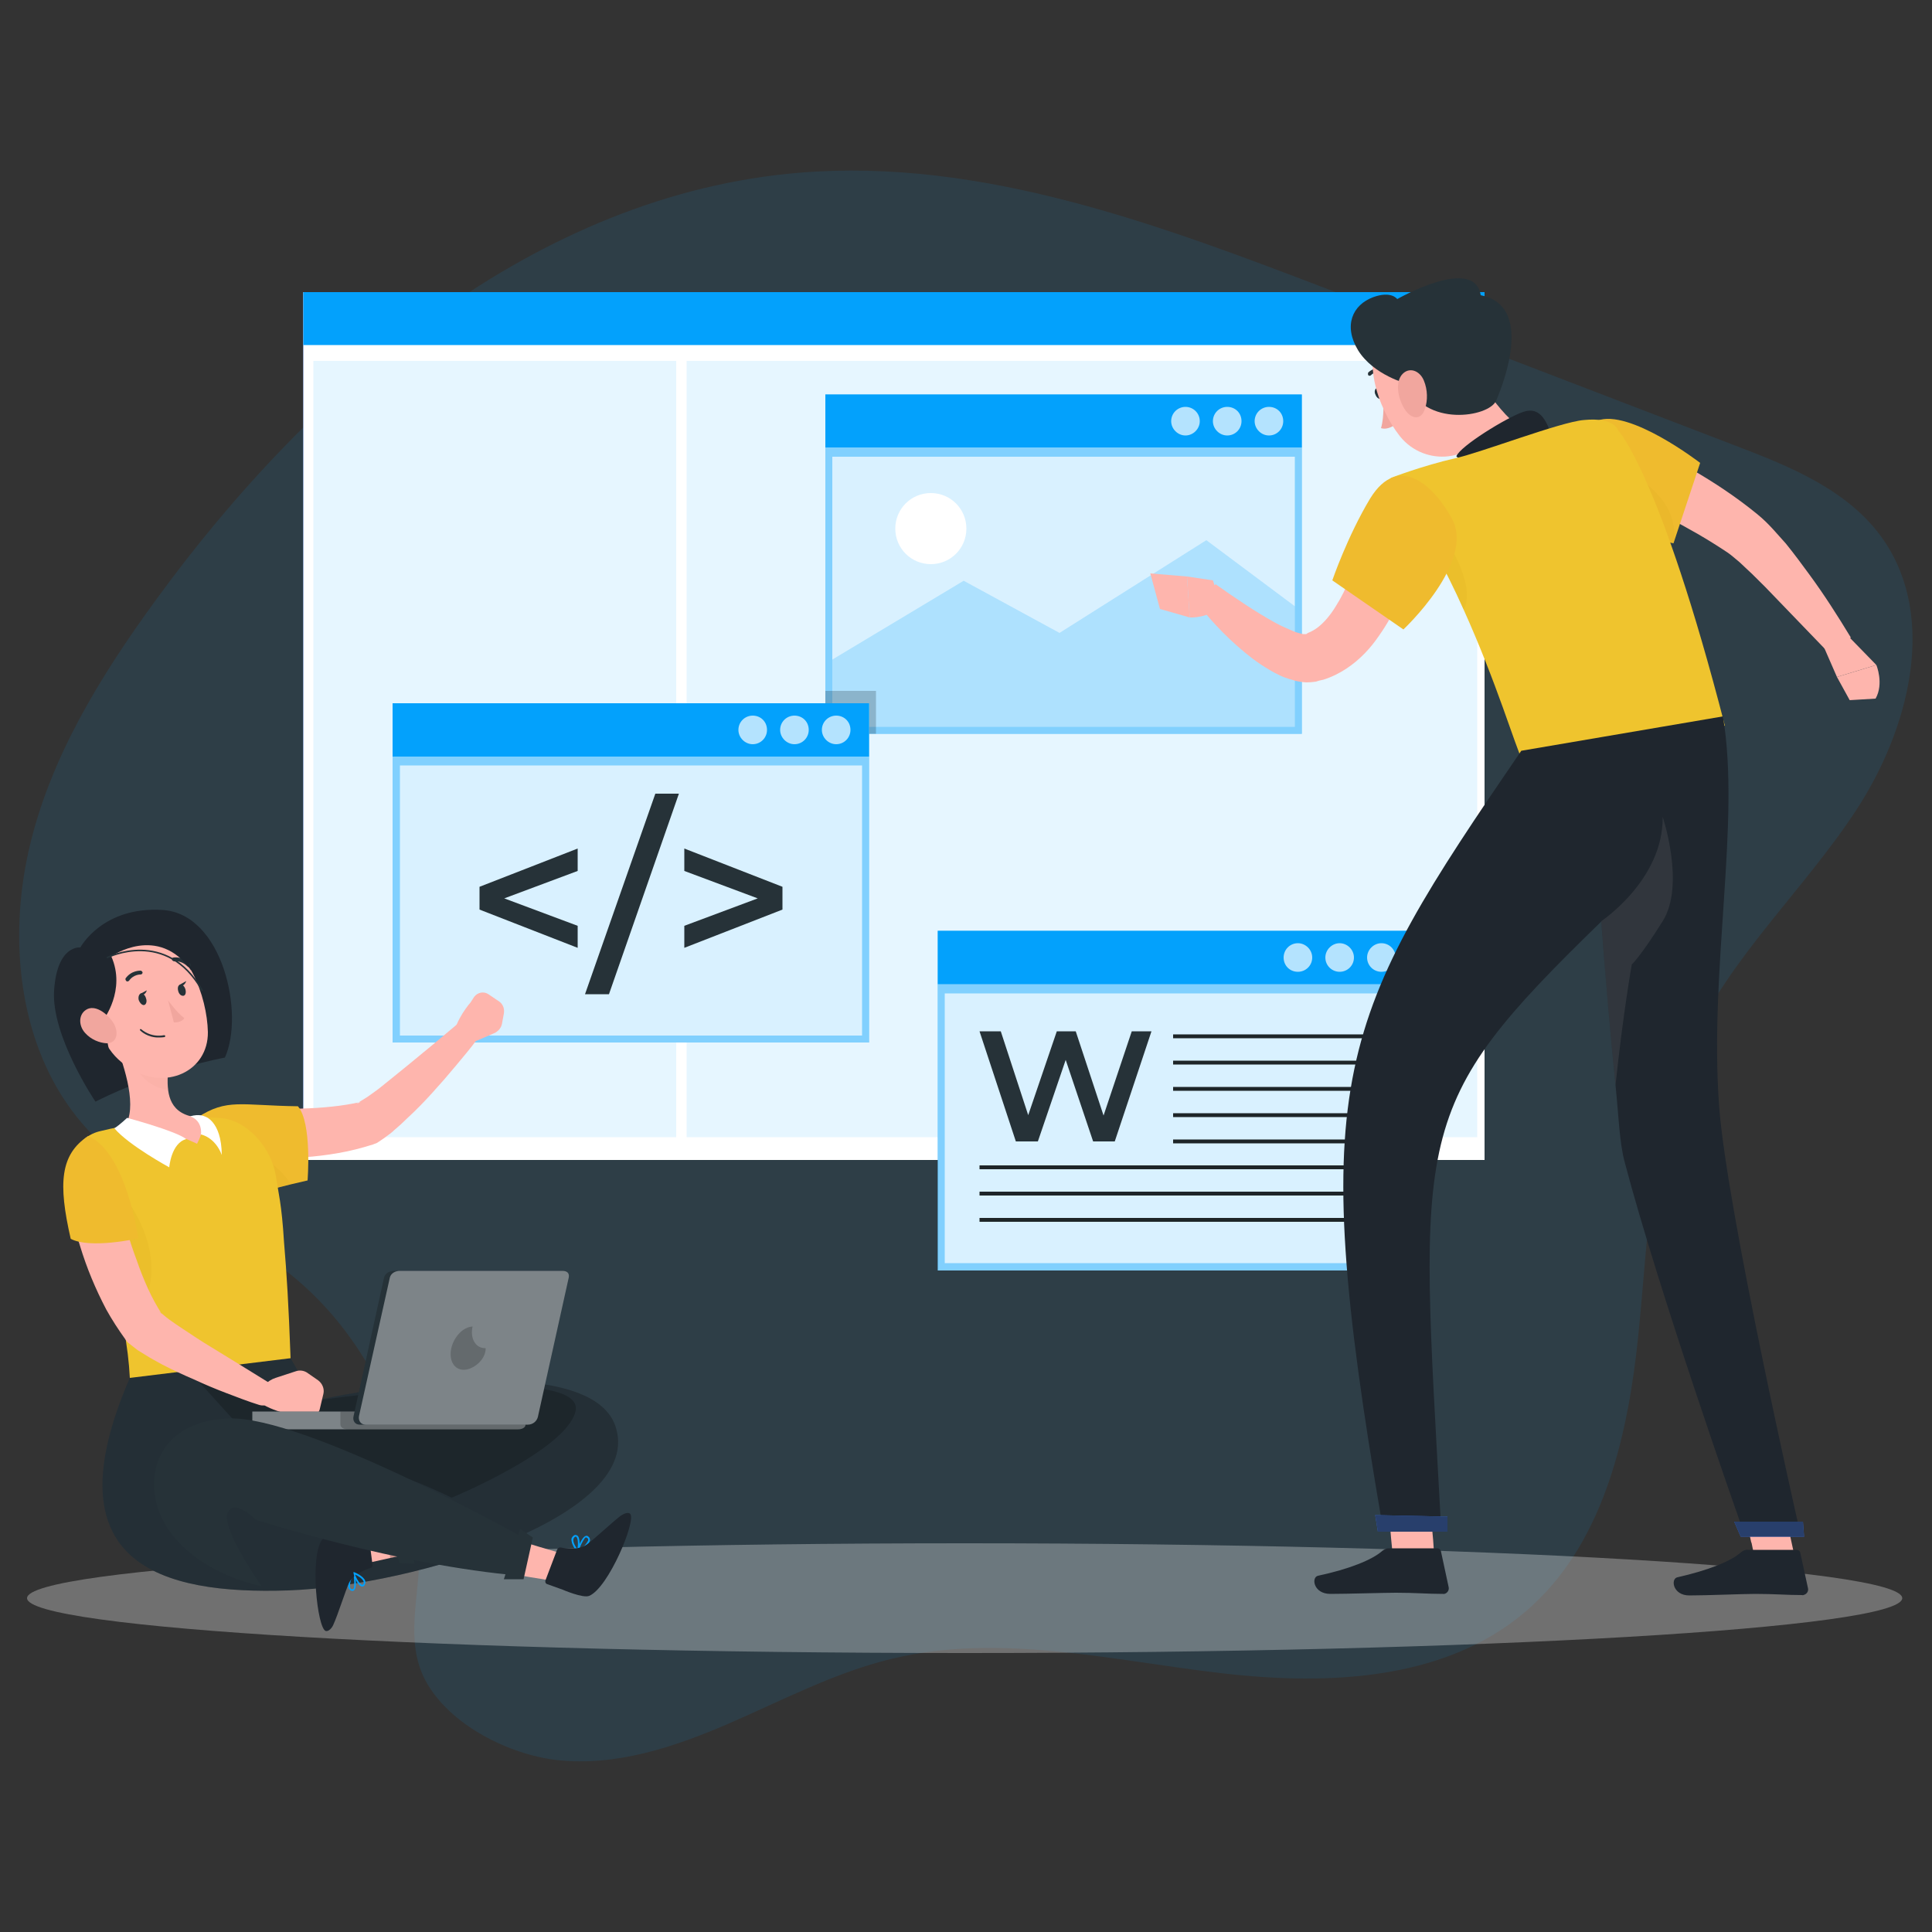 <svg version="1.2" xmlns="http://www.w3.org/2000/svg" viewBox="0 0 500 500" width="500" height="500">
	<rect x="0" y="0" width="500" height="500" fill="#333333" stroke="none"/>
	<title>Web development body-svg</title>
	<style>
		.s0 { opacity: .1;fill: #03a1fc } 
		.s1 { opacity: .3;fill: #ffffff } 
		.s2 { fill: #407bff } 
		.s3 { fill: #ffffff } 
		.s4 { fill: #03a1fc } 
		.s5 { opacity: .7;fill: #ffffff } 
		.s6 { opacity: .5;fill: #ffffff } 
		.s7 { opacity: .2;fill: #03a1fc } 
		.s8 { opacity: .2;fill: #000000 } 
		.s9 { fill: #263238 } 
		.s10 { fill: none;stroke: #1e2528;stroke-miterlimit:10 } 
		.s11 { fill: #feb5ad } 
		.s12 { fill: #efbb2e } 
		.s13 { opacity: .2;fill: #e0ac20 } 
		.s14 { fill: #1f262e } 
		.s15 { opacity: .2;fill: #1f262e } 
		.s16 { opacity: .4;fill: #ffffff } 
		.s17 { fill: #efc42e } 
		.s18 { opacity: .2;fill: #f1a69e } 
		.s19 { fill: #f1a69e } 
		.s20 { fill: none;stroke: #263238;stroke-linecap: round;stroke-linejoin: round;stroke-width: .4 } 
		.s21 { opacity: .2;fill: #787878 } 
		.s22 { opacity: .7;fill: #1f262e } 
	</style>
	<g id="Layer 1">
		<path fill-rule="evenodd" class="s0" d="m144.1 455.5c15.2 1.7 30.3-3.3 44.4-9.4 14.1-6.1 27.8-13.4 42.7-16.9 27.7-6.6 56.5 0.5 84.7 3.8 28.2 3.3 59.8 2 80.9-17.7 18.5-17.2 24.6-44.3 27.2-69.8 2.6-25.5 3-52.1 13.5-75.3 10.3-22.6 29.2-39.7 42.8-60.4 13.6-20.7 21.2-49.6 7.2-70-8.8-12.8-24-19-38.2-24.4q-52.3-20.1-104.7-40.2c-44.4-17-90.5-34.4-137.7-30.5-68 5.6-125.9 54.6-166.8 110.9-14.2 19.5-27.2 40.6-32.6 64.2-5.4 23.6-2.6 50.5 12.4 69.3 15 18.8 39.1 26.8 57.2 42.3 20.3 17.4 31.6 44.7 31.4 71.7-0.1 10.8-3.7 21.8 1.6 31.8 6.2 11.6 21.8 19.2 34 20.6z"/>
		<g id="Layer 1">
			<path id="&lt;Path&gt; 359 " fill-rule="evenodd" class="s1" d="m249.7 427.8c-134.2 0-242.7-6.4-242.7-14.2 0-7.8 108.5-14.2 242.7-14.2 134.1 0 242.6 6.4 242.6 14.2 0 7.8-108.5 14.2-242.6 14.2z"/>
			<path id="&lt;Path&gt;" fill-rule="evenodd" class="s2" d="m384.2 75.6v224.6h-305.7v-224.6z"/>
			<path id="&lt;Path&gt;" fill-rule="evenodd" class="s3" d="m384.2 75.6v224.6h-305.7v-224.6z"/>
			<path id="&lt;Path&gt;" fill-rule="evenodd" class="s4" d="m384.2 75.6v13.7h-305.7v-13.7z"/>
			<path id="&lt;Path&gt;" fill-rule="evenodd" class="s5" d="m375.8 86.1c-2.1 0-3.7-1.6-3.7-3.7 0-2 1.6-3.7 3.7-3.7 2 0 3.7 1.7 3.7 3.7 0 2.1-1.7 3.7-3.7 3.7z"/>
			<path id="&lt;Path&gt;" fill-rule="evenodd" class="s5" d="m364.9 86.1c-2 0-3.7-1.6-3.7-3.7 0-2 1.7-3.7 3.7-3.7 2.1 0 3.7 1.7 3.7 3.7 0 2.1-1.6 3.7-3.7 3.7z"/>
			<path id="&lt;Path&gt;" fill-rule="evenodd" class="s5" d="m354.1 86.1c-2 0-3.7-1.6-3.7-3.7 0-2 1.7-3.7 3.7-3.7 2.1 0 3.7 1.7 3.7 3.7 0 2.1-1.6 3.7-3.7 3.7z"/>
			<path id="&lt;Path&gt;" fill-rule="evenodd" class="s0" d="m175 93.4v200.9h-93.9v-200.9z"/>
			<path id="&lt;Path&gt;" fill-rule="evenodd" class="s0" d="m382.3 93.4v200.9h-204.6v-200.9z"/>
			<path id="&lt;Path&gt;" fill-rule="evenodd" class="s4" d="m336.9 102.1v87.8h-123.3v-87.8z"/>
			<path id="&lt;Path&gt;" fill-rule="evenodd" class="s6" d="m336.9 102.1v87.8h-123.3v-87.8z"/>
			<path id="&lt;Path&gt;" fill-rule="evenodd" class="s5" d="m335.1 118.2v69.9h-119.7v-69.9z"/>
			<path id="&lt;Path&gt;" fill-rule="evenodd" class="s4" d="m336.9 102.1v13.7h-123.3v-13.7z"/>
			<path id="&lt;Path&gt;" fill-rule="evenodd" class="s5" d="m328.4 112.7c-2 0-3.7-1.7-3.7-3.7 0-2.1 1.7-3.7 3.7-3.7 2.1 0 3.7 1.6 3.7 3.7 0 2-1.6 3.7-3.7 3.7z"/>
			<path id="&lt;Path&gt;" fill-rule="evenodd" class="s5" d="m317.6 112.7c-2 0-3.7-1.7-3.7-3.7 0-2.1 1.7-3.7 3.7-3.7 2.1 0 3.7 1.6 3.7 3.7 0 2-1.6 3.7-3.7 3.7z"/>
			<path id="&lt;Path&gt;" fill-rule="evenodd" class="s5" d="m306.8 112.7c-2 0-3.7-1.7-3.7-3.7 0-2.1 1.7-3.7 3.7-3.7 2 0 3.7 1.6 3.7 3.7 0 2-1.7 3.7-3.7 3.7z"/>
			<path id="&lt;Path&gt;" fill-rule="evenodd" class="s7" d="m215.4 170.7l34-20.4 24.8 13.5 38-24 22.9 17.1v31.2h-119.7z"/>
			<path id="&lt;Path&gt;" fill-rule="evenodd" class="s3" d="m240.9 146c-5.1 0-9.2-4.1-9.2-9.2 0-5.1 4.1-9.2 9.2-9.2 5.1 0 9.2 4.1 9.2 9.2 0 5.1-4.1 9.2-9.2 9.2z"/>
			<path id="&lt;Path&gt;" fill-rule="evenodd" class="s8" d="m226.7 178.8v11.1h-13.1v-11.1z"/>
			<path id="&lt;Path&gt;" fill-rule="evenodd" class="s4" d="m366 240.9v87.9h-123.3v-87.9z"/>
			<path id="&lt;Path&gt;" fill-rule="evenodd" class="s6" d="m366 240.9v87.9h-123.3v-87.9z"/>
			<path id="&lt;Path&gt;" fill-rule="evenodd" class="s5" d="m364.1 257.1v69.8h-119.6v-69.8z"/>
			<path id="&lt;Compound Path&gt;" fill-rule="evenodd" class="s9" d="m298 266.9l-9.5 28.5h-5.6l-7.1-21.1-7.2 21.1h-5.7l-9.4-28.5h5.5l7.1 21.7 7.4-21.7h4.9l7.2 21.8 7.3-21.8z"/>
			<path id="&lt;Path&gt;" fill-rule="evenodd" class="s4" d="m366 240.9v13.8h-123.3v-13.8z"/>
			<path id="&lt;Path&gt;" fill-rule="evenodd" class="s5" d="m357.5 251.5c-2 0-3.7-1.6-3.7-3.7 0-2 1.7-3.7 3.7-3.7 2.1 0 3.7 1.7 3.7 3.7 0 2.1-1.6 3.7-3.7 3.7z"/>
			<path id="&lt;Path&gt;" fill-rule="evenodd" class="s5" d="m346.7 251.5c-2 0-3.7-1.6-3.7-3.7 0-2 1.7-3.7 3.7-3.7 2 0 3.7 1.7 3.7 3.7 0 2.1-1.7 3.7-3.7 3.7z"/>
			<path id="&lt;Path&gt;" fill-rule="evenodd" class="s5" d="m335.9 251.5c-2.1 0-3.7-1.6-3.7-3.7 0-2 1.6-3.7 3.7-3.7 2 0 3.7 1.7 3.7 3.7 0 2.1-1.7 3.7-3.7 3.7z"/>
			<path id="&lt;Path&gt;" fill-rule="evenodd" class="s10" d="m303.6 268.2h51.6"/>
			<path id="&lt;Path&gt;" fill-rule="evenodd" class="s10" d="m303.6 275h51.6"/>
			<path id="&lt;Path&gt;" fill-rule="evenodd" class="s10" d="m303.6 281.8h51.6"/>
			<path id="&lt;Path&gt;" fill-rule="evenodd" class="s10" d="m303.6 288.6h51.6"/>
			<path id="&lt;Path&gt;" fill-rule="evenodd" class="s10" d="m303.6 295.4h51.6"/>
			<path id="&lt;Path&gt;" fill-rule="evenodd" class="s10" d="m253.5 302.1h101.7"/>
			<path id="&lt;Path&gt;" fill-rule="evenodd" class="s10" d="m253.5 308.9h101.7"/>
			<path id="&lt;Path&gt;" fill-rule="evenodd" class="s10" d="m253.5 315.7h101.7"/>
			<path id="&lt;Path&gt;" fill-rule="evenodd" class="s4" d="m224.9 182v87.8h-123.3v-87.8z"/>
			<path id="&lt;Path&gt;" fill-rule="evenodd" class="s6" d="m224.9 182v87.8h-123.3v-87.8z"/>
			<path id="&lt;Path&gt;" fill-rule="evenodd" class="s5" d="m223.1 198.1v69.9h-119.6v-69.9z"/>
			<path id="&lt;Compound Path&gt;" fill-rule="evenodd" class="s9" d="m149.5 225.4l-19 7.1 19 7.1v5.7l-25.4-9.9v-5.9l25.4-9.9z"/>
			<path id="&lt;Compound Path&gt;" fill-rule="evenodd" class="s9" d="m169.6 205.4h6.1l-18.1 51.9h-6.2z"/>
			<path id="&lt;Compound Path&gt;" fill-rule="evenodd" class="s9" d="m202.5 229.5v5.9l-25.4 9.9v-5.7l19-7.1-19-7.1v-5.8z"/>
			<path id="&lt;Path&gt;" fill-rule="evenodd" class="s4" d="m224.9 182v13.8h-123.3v-13.8z"/>
			<path id="&lt;Path&gt;" fill-rule="evenodd" class="s5" d="m216.4 192.6c-2 0-3.7-1.7-3.7-3.7 0-2.1 1.7-3.7 3.7-3.7 2.1 0 3.7 1.6 3.7 3.7 0 2-1.6 3.7-3.7 3.7z"/>
			<path id="&lt;Path&gt;" fill-rule="evenodd" class="s5" d="m205.6 192.6c-2 0-3.7-1.7-3.7-3.7 0-2.1 1.7-3.7 3.7-3.7 2.1 0 3.7 1.6 3.7 3.7 0 2-1.6 3.7-3.7 3.7z"/>
			<path id="&lt;Path&gt;" fill-rule="evenodd" class="s5" d="m194.8 192.6c-2 0-3.7-1.7-3.7-3.7 0-2.1 1.7-3.7 3.7-3.7 2.1 0 3.7 1.6 3.7 3.7 0 2-1.6 3.7-3.7 3.7z"/>
			<path id="&lt;Path&gt;" fill-rule="evenodd" class="s11" d="m62.3 286.4l3.9 0.3q1.9 0.1 3.9 0.1 4 0.2 7.9 0.1 4-0.1 7.8-0.5 3.9-0.4 7.5-1.2l-1.1 0.5c0.4-0.3 0.8-0.5 1.4-0.9 0.5-0.3 1-0.6 1.6-1 1.1-0.8 2.3-1.6 3.4-2.5 2.2-1.8 4.5-3.6 6.8-5.5l6.8-5.6 6.8-5.7c1.4-1.1 3.4-0.9 4.5 0.4 0.9 1.2 0.9 2.8 0.1 3.9-1.8 2.5-3.8 4.8-5.7 7.1q-2.9 3.5-6 6.9c-2 2.2-4.1 4.4-6.4 6.5-1.1 1.1-2.3 2.2-3.5 3.2-0.6 0.6-1.3 1.1-2 1.6-0.6 0.5-1.6 1.1-2.3 1.6q-0.3 0.2-0.7 0.3l-0.5 0.2c-2.9 0.9-5.9 1.7-8.9 2.2q-4.5 0.8-9 1.1-4.5 0.2-8.9 0.1-2.2-0.1-4.4-0.2c-1.5-0.1-2.9-0.3-4.6-0.5-3.4-0.4-5.9-3.6-5.4-7.1 0.4-3.3 3.4-5.7 6.7-5.5z"/>
			<path id="&lt;Path&gt;" fill-rule="evenodd" class="s12" d="m79.6 305.5l-4.3 1-5.6 1.4c0 0-1.2-1.1-3-2.8-4.5-4.2-12.9-12.1-15.6-15.9 7.7-5 11.2-3.1 26-2.9 3.7 4.3 2.5 19.2 2.5 19.2z"/>
			<path id="&lt;Path&gt;" fill-rule="evenodd" class="s13" d="m75.3 306.5l-5.6 1.4c0 0-1.2-1.1-3-2.8q-0.3-2.9-0.2-6.2c0 0 5.4 2.2 8.8 7.6z"/>
			<path id="&lt;Path&gt;" fill-rule="evenodd" class="s14" d="m20.8 245.2c0 0 5.7-10.7 21.3-9.7 15.6 1 21.2 27 16.1 38.2 0 0-16.8 3-33.5 11.4 0 0-11.5-17-10.7-28.8 0.8-11.9 6.8-11.1 6.8-11.1z"/>
			<path id="&lt;Path&gt;" fill-rule="evenodd" class="s9" d="m75.2 351.5l6.3 11c16.9-3.9 71-12.2 77.7 6.4 8.2 23.1-51.5 41.5-84.6 42.7-33 1.1-61.9-6.8-41-55z"/>
			<path id="&lt;Path&gt;" fill-rule="evenodd" class="s15" d="m75.2 351.5l6.3 11c16.9-3.9 71-12.2 77.7 6.4 8.2 23.1-51.5 41.5-84.6 42.7-33 1.1-61.9-6.8-41-55z"/>
			<path id="&lt;Compound Path&gt;" fill-rule="evenodd" class="s4" d="m149.6 401.6q-0.1 0-0.3 0-0.1-0.1 0-0.2c0.1-0.4 1.2-3.6 2.3-3.9 0.2-0.1 0.5 0 0.7 0.2 0.3 0.2 0.4 0.6 0.4 1-0.2 0.6-0.6 1.2-1.1 1.5q-0.9 0.8-2 1.4zm0.3-0.6c1-0.5 1.8-1.3 2.3-2.3 0.1-0.3 0-0.6-0.3-0.7q-0.1-0.2-0.2-0.1-0.2 0-0.3 0.1-1 1.4-1.5 3z"/>
			<path id="&lt;Compound Path&gt;" fill-rule="evenodd" class="s4" d="m149.5 401.6q-0.1 0.1-0.2 0c-0.1-0.1-1.6-2.1-1.4-3.4 0.1-0.3 0.3-0.6 0.6-0.8 0.2-0.2 0.6-0.2 0.9 0 0.8 0.5 0.7 3.1 0.3 4.1l-0.1 0.1q0 0-0.1 0zm-0.8-3.8q-0.2 0.2-0.3 0.5c-0.2 0.8 0.6 2.1 1 2.6 0.3-1.1 0.2-2.9-0.3-3.2 0 0-0.1-0.1-0.4 0.1z"/>
			<path id="&lt;Compound Path&gt;" fill-rule="evenodd" class="s4" d="m91.5 407q0-0.1 0.2-0.1 0.1 0 0.1 0.1c0.1 0.4 0.7 3.7-0.1 4.5-0.2 0.2-0.4 0.3-0.7 0.2-0.4-0.1-0.7-0.4-0.8-0.7-0.2-0.7-0.1-1.3 0.1-1.9q0.5-1.1 1.2-2.1zm0 0.7c-0.7 0.9-1 2-0.9 3.1 0 0.3 0.3 0.5 0.6 0.5q0.1 0 0.2-0.1 0.1-0.1 0.2-0.2 0.2-1.7-0.1-3.3z"/>
			<path id="&lt;Path&gt;" fill-rule="evenodd" class="s11" d="m113.1 390.3l-13.6 4.8-6.5 2.3 1.7 7.2 6.3-1.4 15.4-3.3z"/>
			<path id="&lt;Path&gt;" fill-rule="evenodd" class="s14" d="m96.4 404.9l-1.1-8.4c-0.1-0.5-0.5-0.8-1-0.7l-4.1 0.7c0 0-5.7 0.5-6.8 1.9-3.3 4.3-1.3 23 0.9 23.7 0.8 0.2 1.7-0.9 2-1.7 1.1-2.4 3.1-8.7 4-10.7 1.1-2.3 4.2-3.5 5.6-3.9 0.3-0.1 0.6-0.5 0.5-0.9z"/>
			<path id="&lt;Compound Path&gt;" fill-rule="evenodd" class="s4" d="m91.5 406.9q0.1-0.1 0.2 0c0.1 0 2.4 1 2.8 2.2 0.1 0.3 0.1 0.7-0.1 1 0 0.3-0.4 0.5-0.7 0.5-1-0.1-2.1-2.4-2.2-3.5l-0.1-0.1q0.1 0 0.1-0.1zm2.6 2.9q0.1-0.3 0-0.5c-0.3-0.8-1.5-1.5-2.2-1.8 0.3 1 1.3 2.6 1.8 2.6 0.1 0 0.2 0.1 0.4-0.2z"/>
			<path id="&lt;Path&gt;" fill-rule="evenodd" class="s8" d="m113.1 390.3l-13.6 4.8 1.5 8.1 15.4-3.3z"/>
			<path id="&lt;Path&gt;" fill-rule="evenodd" class="s9" d="m103.4 404.5l3.9 0.2-2.6-13.4-4.5 2.4z"/>
			<path id="&lt;Path&gt;" fill-rule="evenodd" class="s8" d="m46.6 352.2l20.4 22.5c0 0 22.5-0.5 49.9 12.9 0 0 29.3-12.1 32-22.2 3.6-13.2-67.4-2.9-67.4-2.9z"/>
			<path id="&lt;Path&gt;" fill-rule="evenodd" class="s11" d="m82.3 357.2l-2.6-1.8c-0.9-0.7-2.1-0.9-3.2-0.5l-5.2 1.7c-2.1 0.7-3.7 2.4-4.4 4.5l-0.4 1.3c4 3.3 10.8 4 10.8 4l1.9 0.4c1.7 0.3 3.3-0.7 3.6-2.3l0.9-3.8c0.3-1.3-0.3-2.7-1.4-3.5z"/>
			<path id="&lt;Path&gt;" fill-rule="evenodd" class="s9" d="m136 365.3v3.4c0 0.8-1 1.2-1.9 1.2h-66.9c-0.8 0-1.9-0.4-1.9-1.2v-3.4z"/>
			<path id="&lt;Path&gt;" fill-rule="evenodd" class="s16" d="m136 365.3v3.4c0 0.8-1 1.2-1.9 1.2h-66.9c-0.8 0-1.9-0.4-1.9-1.2v-3.4z"/>
			<path id="&lt;Path&gt;" fill-rule="evenodd" class="s8" d="m136 365.3v3.4c0 0.8-1 1.2-1.9 1.2h-44.1c-0.9 0-1.9-0.4-1.9-1.2v-3.4z"/>
			<path id="&lt;Path&gt;" fill-rule="evenodd" class="s9" d="m147.2 330.6l-8 36.1c-0.3 1.2-1.4 2-2.6 2h-43.5c-1.2 0-1.9-1-1.6-2.2l7.9-35.9c0.3-1.1 1.4-1.7 2.6-1.7h43.5c1.2 0 1.9 0.5 1.7 1.7z"/>
			<path id="&lt;Path&gt;" fill-rule="evenodd" class="s16" d="m147.2 330.6l-8 36.1c-0.3 1.2-1.4 2-2.6 2h-42c-1.2 0-1.9-1-1.7-2.2l8-35.9c0.3-1.1 1.4-1.7 2.6-1.7h42c1.2 0 1.9 0.5 1.7 1.7z"/>
			<path id="&lt;Path&gt;" fill-rule="evenodd" class="s8" d="m125.7 348.9c0 3.1-3.3 5.6-5.7 5.6-2.5 0-3.9-2.5-3.2-5.6 0.7-3 3.1-5.5 5.5-5.6-0.7 3.1 0.8 5.6 3.2 5.6z"/>
			<path id="&lt;Path&gt;" fill-rule="evenodd" class="s11" d="m122.6 405.7l14.2 2.4 6.8 1.1 2-7.1-6.1-1.8-15.2-4.6z"/>
			<path id="&lt;Path&gt;" fill-rule="evenodd" class="s14" d="m144.2 401l-3 7.9c-0.2 0.5 0 1 0.5 1.1l3.9 1.4c0 0 5.3 2.3 6.9 1.6 5-2.1 12.2-19.5 10.6-21.2-0.5-0.6-1.8 0-2.5 0.5-2.1 1.6-6.9 6.1-8.7 7.4-2.1 1.5-5.3 1.1-6.7 0.8-0.4-0.1-0.8 0.1-1 0.5z"/>
			<path id="&lt;Path&gt;" fill-rule="evenodd" class="s9" d="m137 398.8c0 0-58.1-32.7-78.1-31.7-20.1 0.9-23 18.6-14.7 29.6 8.3 11.1 23.5 13.8 23.5 13.8 0 0-10.4-14.7-8.8-18.9 1.5-4.1 7.3 1.7 7.3 1.7 0 0 36.6 11.8 68.5 14.5z"/>
			<path id="&lt;Path&gt;" fill-rule="evenodd" class="s9" d="m137.9 397.9l-3.3-2.2-4.2 13h5.1z"/>
			<path id="&lt;Path&gt;" fill-rule="evenodd" class="s17" d="m75.2 351.5l-41.6 5.1c-0.2-4-0.7-8.2-1.6-13-1.1-5.1-2.7-10.9-5.1-17.9-2-5.6-4.4-12-7.6-19.4-2.4-5.9 0.7-12.3 6.8-13.6q2.4-0.6 5.1-1.1c6.9-1.2 12.6-2.1 18.8-2.3 2.1-0.1 4.3-0.1 6.3 0 7.5 0.1 14 7.8 15.1 15.1 0.6 4.1 1.5 7.1 2.1 17 0.7 8.2 1.2 16.4 1.7 30.1z"/>
			<path id="&lt;Path&gt;" fill-rule="evenodd" class="s11" d="m29.9 270.2c2.4 5.9 5.8 16.8 2.3 21.3 0 0 5.7-1.6 18.8 4.5 2.9-5.5 0.1-6.8 0.1-6.8-7.1-0.8-7.9-5.8-7.7-10.6z"/>
			<path id="&lt;Path&gt;" fill-rule="evenodd" class="s3" d="m48.2 294.8c-3.9 1-4.4 7.3-4.4 7.3 0 0-10.5-5.7-14.2-10.1 1.4-0.9 3.3-2.7 3.3-2.7 0 0 12.7 3.4 15.3 5.5z"/>
			<path id="&lt;Path&gt;" fill-rule="evenodd" class="s3" d="m52 293.6c0 0 3.6 0.6 5.4 5.3-0.1-9-4.5-10-4.5-10 0 0-1.3-0.7-3.7 0 3.4 1.2 2.8 4.7 2.8 4.7z"/>
			<path id="&lt;Path&gt;" fill-rule="evenodd" class="s18" d="m35.4 273.7l8 4.9c0 1.1 0 2.3 0.1 3.4-2.7-0.1-6.8-2.4-7.6-5.1-0.4-1.3-0.6-2.6-0.5-3.2z"/>
			<path id="&lt;Path&gt;" fill-rule="evenodd" class="s11" d="m23.2 258.7c3.1 9.6 4.2 13.7 10.3 17.7 9.3 6 20.4 0.9 20.3-9.3-0.2-9.1-5.1-23.2-15.6-25.2-10.3-1.9-18 7.2-15 16.8z"/>
			<path id="&lt;Path&gt;" fill-rule="evenodd" class="s9" d="m35.9 258.8c0.3 0.8 0.9 1.4 1.4 1.3 0.5-0.1 0.8-0.9 0.5-1.7-0.2-0.8-0.8-1.4-1.3-1.3-0.5 0.1-0.8 0.9-0.6 1.7z"/>
			<path id="&lt;Path&gt;" fill-rule="evenodd" class="s9" d="m46.1 256.4c0.2 0.9 0.8 1.4 1.4 1.3 0.5-0.1 0.7-0.8 0.5-1.6-0.2-0.8-0.8-1.4-1.3-1.3-0.6 0.1-0.8 0.8-0.6 1.6z"/>
			<path id="&lt;Path&gt;" fill-rule="evenodd" class="s9" d="m46.4 254.9l1.8-1c0 0-0.6 1.8-1.8 1z"/>
			<path id="&lt;Path&gt;" fill-rule="evenodd" class="s19" d="m43.5 258.9c0 0 2.3 3.2 4.2 4.6-0.7 1.2-2.7 1.1-2.7 1.1z"/>
			<path id="&lt;Path&gt;" fill-rule="evenodd" class="s9" d="m41.2 268.5q0.7 0 1.4-0.1c0.1-0.1 0.2-0.2 0.2-0.3-0.1-0.1-0.2-0.2-0.3-0.2-3.6 0.7-5.9-1.5-5.9-1.5-0.1-0.1-0.3-0.1-0.4 0 0 0.1 0 0.2 0.1 0.3 0.1 0.1 1.9 1.9 4.9 1.8z"/>
			<path id="&lt;Path&gt;" fill-rule="evenodd" class="s9" d="m33 254q0.2 0 0.4-0.2c1.2-1.7 3-1.6 3-1.6 0.2 0 0.5-0.2 0.5-0.5 0-0.2-0.3-0.5-0.5-0.5-0.1 0-2.4-0.1-3.9 2-0.1 0.2 0 0.5 0.2 0.7q0.1 0.1 0.3 0.1z"/>
			<path id="&lt;Path&gt;" fill-rule="evenodd" class="s9" d="m48.8 250.3q0.2 0 0.4-0.2c0.2-0.2 0.2-0.5 0-0.7-2-2-4.2-1.6-4.3-1.6-0.3 0-0.4 0.3-0.4 0.6 0.1 0.2 0.4 0.4 0.6 0.4 0.1 0 1.8-0.3 3.4 1.3q0.1 0.1 0.3 0.2z"/>
			<path id="&lt;Path&gt;" fill-rule="evenodd" class="s9" d="m36.3 257.2l1.7-0.9c0 0-0.5 1.7-1.7 0.9z"/>
			<path id="&lt;Path&gt;" fill-rule="evenodd" class="s14" d="m26.7 264c0 0 6-7.7 2.1-16.5 0 0 12.1-8.5 20.7 3.7 0 0-1.7-11.8-14.8-11-13.2 0.7-24 21.5-6.6 31z"/>
			<path id="&lt;Path&gt;" fill-rule="evenodd" class="s19" d="m22 267.3c1.6 1.8 3.8 2.6 5.6 2.7 2.7 0 3.2-2.8 1.8-5.2-1.3-2.1-4.3-4.7-6.7-3.7-2.4 1.1-2.5 4.2-0.7 6.2z"/>
			<path id="&lt;Path&gt;" fill-rule="evenodd" class="s20" d="m27.8 247.8c0 0 15.3-7.7 24.5 8.5"/>
			<path id="&lt;Path&gt;" fill-rule="evenodd" class="s11" d="m130.4 262.3l-0.5 2.7c-0.2 1-0.9 1.8-1.8 2.3l-4.4 1.9c-1.7 0.8-3.7 0.7-5.4-0.2l-1-0.6c0.5-4.5 4.5-9 4.5-9l0.9-1.4c0.9-1.2 2.5-1.5 3.7-0.7l2.8 1.9c1 0.7 1.4 1.9 1.2 3.1z"/>
			<path id="&lt;Path&gt;" fill-rule="evenodd" class="s13" d="m32 343.6c-1.1-5.1-2.7-10.9-5.1-17.9 3.6-7.2 7.2-13.3 7.2-13.3 0 0 12.8 18.5-2.1 31.2z"/>
			<path id="&lt;Path&gt;" fill-rule="evenodd" class="s11" d="m30.9 311.2l0.9 3.7q0.5 1.9 1.1 3.8 1.1 3.8 2.5 7.5 1.3 3.8 2.9 7.3 1.6 3.5 3.6 6.6l-0.8-0.9c0.4 0.4 0.7 0.7 1.2 1.1q0.7 0.6 1.5 1.2c1.1 0.8 2.3 1.6 3.5 2.4 2.4 1.6 4.8 3.2 7.3 4.7l7.5 4.6 7.6 4.7c1.5 0.9 2 2.9 1 4.4-0.7 1.2-2.3 1.7-3.6 1.3-2.9-0.9-5.7-2-8.6-3.1q-4.2-1.6-8.3-3.5c-2.8-1.2-5.6-2.5-8.3-3.9-1.4-0.8-2.8-1.5-4.2-2.4-0.7-0.4-1.4-0.9-2.1-1.3-0.7-0.5-1.5-1.2-2.3-1.8q-0.3-0.2-0.5-0.5l-0.3-0.4c-1.8-2.5-3.5-5.1-5-7.8q-2.1-4-3.8-8.1-1.7-4.1-3-8.4-0.7-2.1-1.2-4.2c-0.4-1.5-0.7-2.9-1.1-4.5-0.6-3.4 1.6-6.8 5-7.4 3.4-0.7 6.6 1.4 7.4 4.6z"/>
			<path id="&lt;Path&gt;" fill-rule="evenodd" class="s12" d="m22.8 294c-7.2 4.8-7.8 12.2-4.5 26.6 5 2.7 17.5-0.1 17.5-0.1 0 0-3.1-22.3-13-26.5z"/>
			<path id="&lt;Path&gt;" fill-rule="evenodd" class="s9" d="m357.7 101.4c0.4 0.8 0.3 1.5-0.2 1.8-0.5 0.2-1.2-0.2-1.5-1-0.4-0.7-0.2-1.5 0.2-1.7 0.5-0.2 1.2 0.2 1.5 0.9z"/>
			<path id="&lt;Path&gt;" fill-rule="evenodd" class="s19" d="m358 102.9c0 0 0.3 5-0.6 7.9 1.9 0.6 3.8-1 3.8-1z"/>
			<path id="&lt;Path&gt;" fill-rule="evenodd" class="s9" d="m358.5 96.1q0.2-0.1 0.2-0.3c0-0.2-0.1-0.5-0.4-0.5-2.6-0.5-4.1 1-4.2 1.1-0.1 0.2-0.1 0.5 0 0.7 0.2 0.2 0.5 0.2 0.7 0 0.1-0.1 1.3-1.3 3.3-0.9q0.2 0 0.4-0.1z"/>
			<path id="&lt;Path&gt;" fill-rule="evenodd" class="s11" d="m380.7 94.5c3.6 6.5 11 17.8 18 18.3 0 0 3.2 7-7.3 15.7-11.5 9.5-10.2-1.2-10.2-1.2 5-6.7 1-11.2-3.7-14.7z"/>
			<path id="&lt;Path&gt;" fill-rule="evenodd" class="s11" d="m381.4 88.5c3.7 9.2 6.3 14.5 3.9 21.2-3.6 10.1-16.6 11.2-23 3.2-5.7-7.2-10.7-21.1-3.5-28.8 7-7.5 19-4.9 22.6 4.4z"/>
			<path id="&lt;Path&gt;" fill-rule="evenodd" class="s9" d="m387.2 103.7c-1.9 4.3-18.5 6.9-23.1-4.4 0 0-8.6-2.2-12.6-8.6-3.9-6.4-1.5-11.8 3.9-13.8 4.7-1.7 6.2 0.5 6.2 0.5 0 0 20-11.4 21.6-1 13.5 2.6 6.3 21.9 4 27.3z"/>
			<path id="&lt;Path&gt;" fill-rule="evenodd" class="s19" d="m368.5 98.5c1 2.4 1 5.2 0.3 7.2-0.9 3.2-3.6 2.8-5.2 0.3-1.5-2.2-2.7-6.5-0.9-8.9 1.8-2.3 4.7-1.3 5.8 1.4z"/>
			<path id="&lt;Path&gt;" fill-rule="evenodd" class="s14" d="m401.8 113.5c-1.3-3.9-2.9-8.5-7.6-6.9-4.2 1.4-16.4 8.9-17.3 11.5 2.1 1.7 3.1 4.9 3.1 4.9z"/>
			<path id="&lt;Path&gt;" fill-rule="evenodd" class="s11" d="m420.2 112.6c6.2 2.7 12 5.6 17.8 9 5.7 3.3 11.3 7 16.7 11.4 1.6 1.3 2.9 2.6 4.1 3.9 1.2 1.3 2.3 2.6 3.4 3.8 2.1 2.6 4.1 5.3 6 7.9 3.9 5.3 7.4 10.8 10.8 16.4l-5.5 4.2-13.3-13.8q-3.3-3.5-6.7-6.8c-1.1-1-2.2-2.1-3.3-3.1-1.1-0.9-2.2-1.9-3.1-2.5-2.4-1.6-5.1-3.3-7.7-4.8q-4-2.3-8.2-4.5c-5.5-2.9-11.2-5.7-16.7-8.3z"/>
			<path id="&lt;Path&gt;" fill-rule="evenodd" class="s11" d="m478.7 181.2l-3.3-6 10.2-3.1c0 0 2 4.8-0.2 8.7z"/>
			<path id="&lt;Path&gt;" fill-rule="evenodd" class="s11" d="m471.6 166.5l6.5-2.1 7.5 7.7-10.2 3.1z"/>
			<path id="&lt;Path&gt;" fill-rule="evenodd" class="s12" d="m413.3 108.9c8.3-3.3 26.7 10.9 26.7 10.9l-6.9 20.8c0 0-8.6-1.4-17.2-8.9-9-7.9-11-19.5-2.6-22.8z"/>
			<path id="&lt;Path&gt;" fill-rule="evenodd" class="s13" d="m425.3 124.5c5.2 4.4 8.1 8 8.1 15.1l-0.3 1c0 0-8.6-1.4-17.2-8.9q-0.8-0.7-1.6-1.4z"/>
			<path id="&lt;Path&gt;" fill-rule="evenodd" class="s17" d="m446.4 187.8c-15.7 2.8-44.6 7.9-52.3 9.3-2.1-4.4-6.7-20.2-15.3-39.3-2.3-5.2-5-10.6-8-16.1-3.2-6-6.9-12.1-10.9-18 0 0 8.3-3.2 16.7-5.1 6.5-1.4 27.2-9.4 33.3-9.9 8-0.8 8.9 2.7 8.9 2.7 0 0 10.8 11.3 27.6 76.4z"/>
			<path id="&lt;Path&gt;" fill-rule="evenodd" class="s13" d="m378.8 157.8c-2.3-5.2-5-10.6-8-16.1l3.4-2.1c0 0 8 11.9 4.6 18.2z"/>
			<path id="&lt;Path&gt;" fill-rule="evenodd" class="s11" d="m313.9 150.2l-6.7-1 0.7 10.6c0 0 5.2 0.3 8.1-3.2z"/>
			<path id="&lt;Path&gt;" fill-rule="evenodd" class="s11" d="m297.7 148.4l2.5 9.2 7.7 2.2-0.7-10.6z"/>
			<path id="&lt;Path&gt;" fill-rule="evenodd" class="s11" d="m368.3 135c-0.2 1-0.3 1.8-0.5 2.7q-0.3 1.2-0.6 2.5-0.6 2.5-1.3 5-1.5 4.9-3.6 9.8c-1.5 3.2-3.2 6.4-5.4 9.5-2.1 3.1-4.8 6.1-8.4 8.5-1.8 1.2-3.8 2.2-6 2.9q-0.5 0.1-0.9 0.2l-0.4 0.1-0.6 0.2q-1.3 0.2-2.5 0.2c-1.5-0.1-2.7-0.3-3.8-0.7-2.3-0.6-4-1.5-5.7-2.5q-2.4-1.4-4.5-3c-5.6-4.3-10.1-9-14.3-14.3l4.8-4.9c5.1 3.6 10.4 7.2 15.5 10 1.3 0.7 2.6 1.3 3.8 1.8 1.2 0.6 2.4 0.9 3.3 1.1 0.4 0 0.8 0 0.9 0q0.1-0.1 0-0.1-0.1 0-0.1 0h0.2q0.1-0.1 0.3-0.2 1.3-0.5 2.5-1.4c1.7-1.3 3.3-3.2 4.7-5.5 1.4-2.2 2.7-4.8 3.7-7.4 1.2-2.7 2.1-5.5 2.9-8.4q0.7-2.1 1.2-4.3l0.5-2.1c0.2-0.7 0.4-1.5 0.5-2.1z"/>
			<path id="&lt;Path&gt;" fill-rule="evenodd" class="s12" d="m375.8 134.3c6 11.2-12.6 28.6-12.6 28.6l-18.4-12.7c0 0 3.9-11.4 9.8-21.2 7.4-12 16.6-3.2 21.2 5.3z"/>
			<path id="&lt;Path&gt;" fill-rule="evenodd" class="s11" d="m371.2 403l-10.6 1.2-0.6-6.2-1.4-16.9 10.6-1.1 1.7 18.6z"/>
			<path id="&lt;Path&gt;" fill-rule="evenodd" class="s11" d="m464.2 401.7h-10.4l-0.5-2.4-0.1-0.2-3.2-15v-0.3l-1.3-5.7h10.4z"/>
			<path id="&lt;Path&gt;" fill-rule="evenodd" class="s14" d="m452.4 401.1h12.6c0.4 0 0.8 0.3 0.9 0.7l2 9.2c0.2 0.8-0.3 1.6-1.2 1.8q-0.1 0.1-0.3 0c-4.1 0-7-0.3-12.2-0.3-3.1 0-12.6 0.4-17 0.4-4.3 0-4.9-4.3-3.1-4.7 8-1.8 14-4.2 16.5-6.5 0.5-0.4 1.1-0.7 1.8-0.6z"/>
			<path id="&lt;Path&gt;" fill-rule="evenodd" class="s14" d="m359.4 400.7h12.6c0.4 0 0.8 0.3 0.9 0.7l2 9.3c0.2 0.8-0.3 1.6-1.1 1.8q-0.2 0-0.4 0c-4 0-7-0.3-12.1-0.3-3.2 0-12.7 0.3-17 0.3-4.4 0-5-4.3-3.2-4.7 8-1.7 14-4.1 16.6-6.4 0.5-0.4 1.1-0.7 1.7-0.7z"/>
			<path id="&lt;Path&gt;" fill-rule="evenodd" class="s14" d="m357.6 393.8l15.3 0.5c-5.6-102.3-8.2-107.5 41.5-155.8 1.1 14.6 2.4 29.7 3.7 42.4 0.8 7.8 1 14.6 2.3 19.6 8.9 33.9 30.1 93.9 30.1 93.9l15 0.6c0 0-18.7-82.1-20.6-108.9-2.6-35.2 5.6-73.2 1-100.7l-52.2 8.9c-47.3 69.2-55.9 84.1-36.1 199.5z"/>
			<path id="&lt;Path&gt;" fill-rule="evenodd" class="s21" d="m414.4 238.4c1.1 14.6 2.4 29.8 3.7 42.4 1.9-18.2 4.2-31.2 4.2-31.2 0 0 2.1-1.8 8-11.2 5.9-9.4 0-27 0-27 0.2 16.3-15.9 27-15.9 27z"/>
			<path id="&lt;Path&gt;" fill-rule="evenodd" class="s2" d="m355.9 392.1l0.7 4.3h18v-3.9z"/>
			<path id="&lt;Path&gt;" fill-rule="evenodd" class="s2" d="m448.8 393.8l1.7 3.9h16.4l-0.3-3.9z"/>
			<path id="&lt;Path&gt;" fill-rule="evenodd" class="s22" d="m355.9 392.1l0.7 4.3h18v-3.9z"/>
			<path id="&lt;Path&gt;" fill-rule="evenodd" class="s22" d="m448.8 393.8l1.7 3.9h16.4l-0.3-3.9z"/>
		</g>
	</g>
</svg>